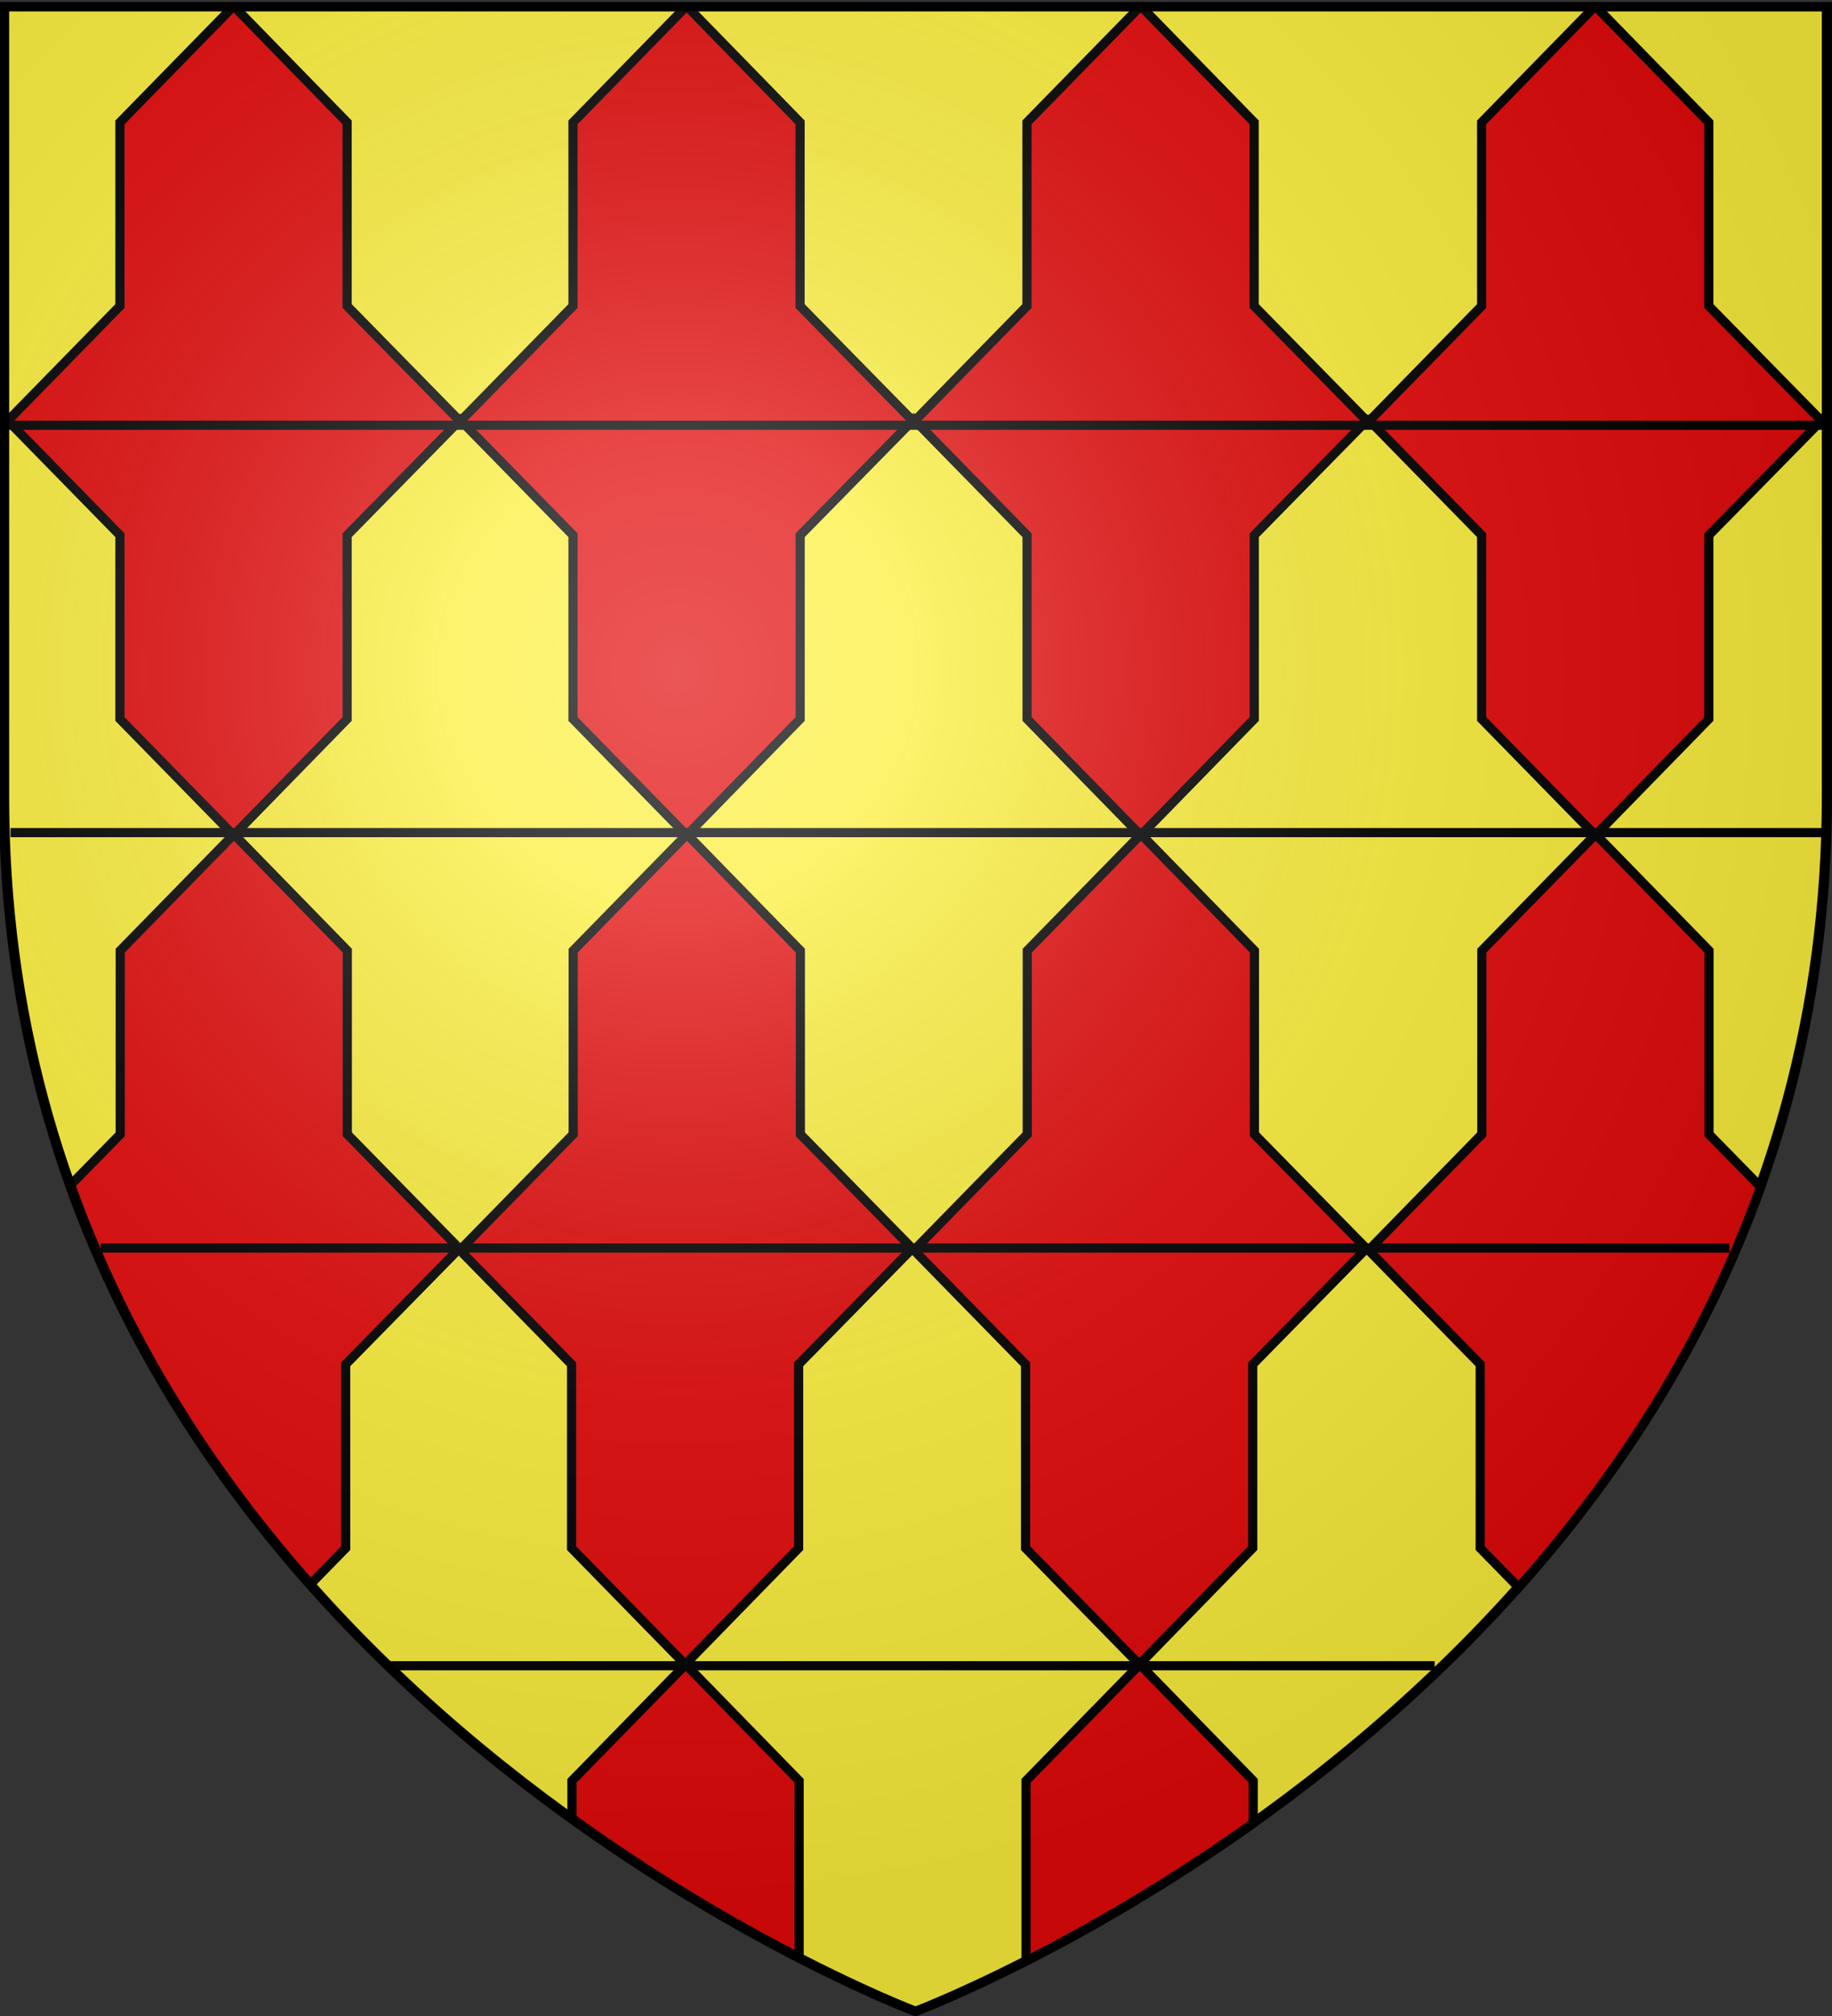 <svg xmlns="http://www.w3.org/2000/svg" xmlns:xlink="http://www.w3.org/1999/xlink" width="600" height="660" version="1.0"><rect width="100%" height="100%" fill="#333333" stroke="none"/><desc>Flag of Canton of Valais (Wallis)</desc><defs><radialGradient xlink:href="#a" id="b" cx="221.445" cy="226.331" r="300" fx="221.445" fy="226.331" gradientTransform="matrix(1.353 0 0 1.349 -77.63 -85.747)" gradientUnits="userSpaceOnUse"/><linearGradient id="a"><stop offset="0" style="stop-color:white;stop-opacity:.314"/><stop offset=".19" style="stop-color:white;stop-opacity:.251"/><stop offset=".6" style="stop-color:#6b6b6b;stop-opacity:.125"/><stop offset="1" style="stop-color:black;stop-opacity:.125"/></linearGradient></defs><g style="display:inline"><path d="M299.66 658.517s298.5-112.32 298.5-397.772V2.193h-597v258.552c0 285.452 298.5 397.772 298.5 397.772z" style="fill:#fcef3c;fill-opacity:1;fill-rule:evenodd;stroke:#000;stroke-width:3;stroke-linecap:butt;stroke-linejoin:miter;stroke-miterlimit:4;stroke-dasharray:none;stroke-opacity:1"/><path d="M76.313 2.188 39.28 40.063v60.125L3.031 137.25H2.25h-.125H1.5v.938h.625.125.781l36.25 37.03v60.157l37.125 37.969-37.031 37.875v60.125l-16.25 16.594c18.386 51.504 46.81 94.849 78.563 130.687l11.53-11.812v-60.157l36.626-37.312h.812l36.531 37.312v60.156l37.22 38.094 37.155-38.093v-60.157l36.625-37.312h1.188l36.5 37.312v60.156l37.25 38.094 37.156-38.093v-60.157l36.625-37.312h1.219l-.594-.625.031-.031h-.093l-36.625-37.344v-60.125l-37.031-37.969 36.968-37.875v-60.156l36.375-37.031h.875l-.437-.438.469-.5h-.938l-36.375-37.062V40.063L373.813 2.188h-.438l-37.031 37.875v60.125l-36.25 37.062h-.75-.938l-36.375-37.062V40.063L225.094 2.188h-.438l-37 37.875v60.125l-36.25 37.062h-.437-.938l-36.344-37.062V40.063L76.75 2.188zm445.937 0-37 37.875v60.125L449 137.25h-.906l.469.469-.47.469H449l36.25 37.03v60.157l37.125 37.969-37.062 37.875v60.125l-36.5 37.344h-1.188l.594.593-.063.063h.125l36.5 37.312v60.156l12.594 12.875c31.994-35.889 60.676-79.372 79.25-131.093l-16.906-17.25v-60.125l-37.032-37.969 36.97-37.875v-60.156l36.374-37.031h.907.78l.782.812v-2.625l-.844.875h-.718-.907l-36.375-37.062V40.063L522.688 2.188zM2.188 137.313l.406.406-.406.406-.407-.406zm297.093 0 .375.375-.406.437-.375-.375zm297.594 0 .375.375-.406.406-.375-.375zm-446.156.187.219.219-.22.219-.218-.22zm-.688.688h.938.437l36.25 37.03v60.157l37.125 37.969-37.062 37.875v60.125l-36.531 37.344h-.688-.125l-36.625-37.344v-60.125L76.719 273.25l36.969-37.875v-60.156zm148.407 0h.875.812l36.25 37.03v60.157l37.094 37.969-37.031 37.875v60.125l-36.5 37.344h-1.094-.094l-36.625-37.344v-60.125l-37.031-37.969 36.969-37.875v-60.156zm-73.875 406.718L187.313 583v12.313c28.085 20.195 54.324 35.232 74.406 45.562V583zm148.718 0L336.031 583v59.031c19.827-10.085 46.117-24.986 74.407-45.125V583z" style="fill:#e20909;fill-opacity:1;fill-rule:nonzero;stroke:#000;stroke-width:3;stroke-linecap:butt;stroke-linejoin:miter;marker:none;marker-start:none;marker-mid:none;marker-end:none;stroke-miterlimit:4;stroke-dasharray:none;stroke-dashoffset:0;stroke-opacity:1;visibility:visible;display:inline;overflow:visible"/></g><g style="display:inline"><path d="M2.245 139.21h595.99" style="fill:none;fill-rule:evenodd;stroke:#000;stroke-width:3;stroke-linecap:butt;stroke-linejoin:miter;stroke-opacity:1;stroke-miterlimit:4;stroke-dasharray:none"/><path d="M3.44 272.587h595.99M32.953 408.584h533.451M127.387 545.329H469.87" style="fill:none;fill-rule:evenodd;stroke:#000;stroke-width:3;stroke-linecap:butt;stroke-linejoin:miter;stroke-miterlimit:4;stroke-dasharray:none;stroke-opacity:1;display:inline"/></g><path d="M300 658.5s298.5-112.32 298.5-397.772V2.176H1.5v258.552C1.5 546.18 300 658.5 300 658.5" style="opacity:1;fill:url(#b);fill-opacity:1;fill-rule:evenodd;stroke:none;stroke-width:1px;stroke-linecap:butt;stroke-linejoin:miter;stroke-opacity:1"/><path d="M300 658.5S1.5 546.18 1.5 260.728V2.176h597v258.552C598.5 546.18 300 658.5 300 658.5z" style="opacity:1;fill:none;fill-opacity:1;fill-rule:evenodd;stroke:#000;stroke-width:3;stroke-linecap:butt;stroke-linejoin:miter;stroke-miterlimit:4;stroke-dasharray:none;stroke-opacity:1"/></svg>